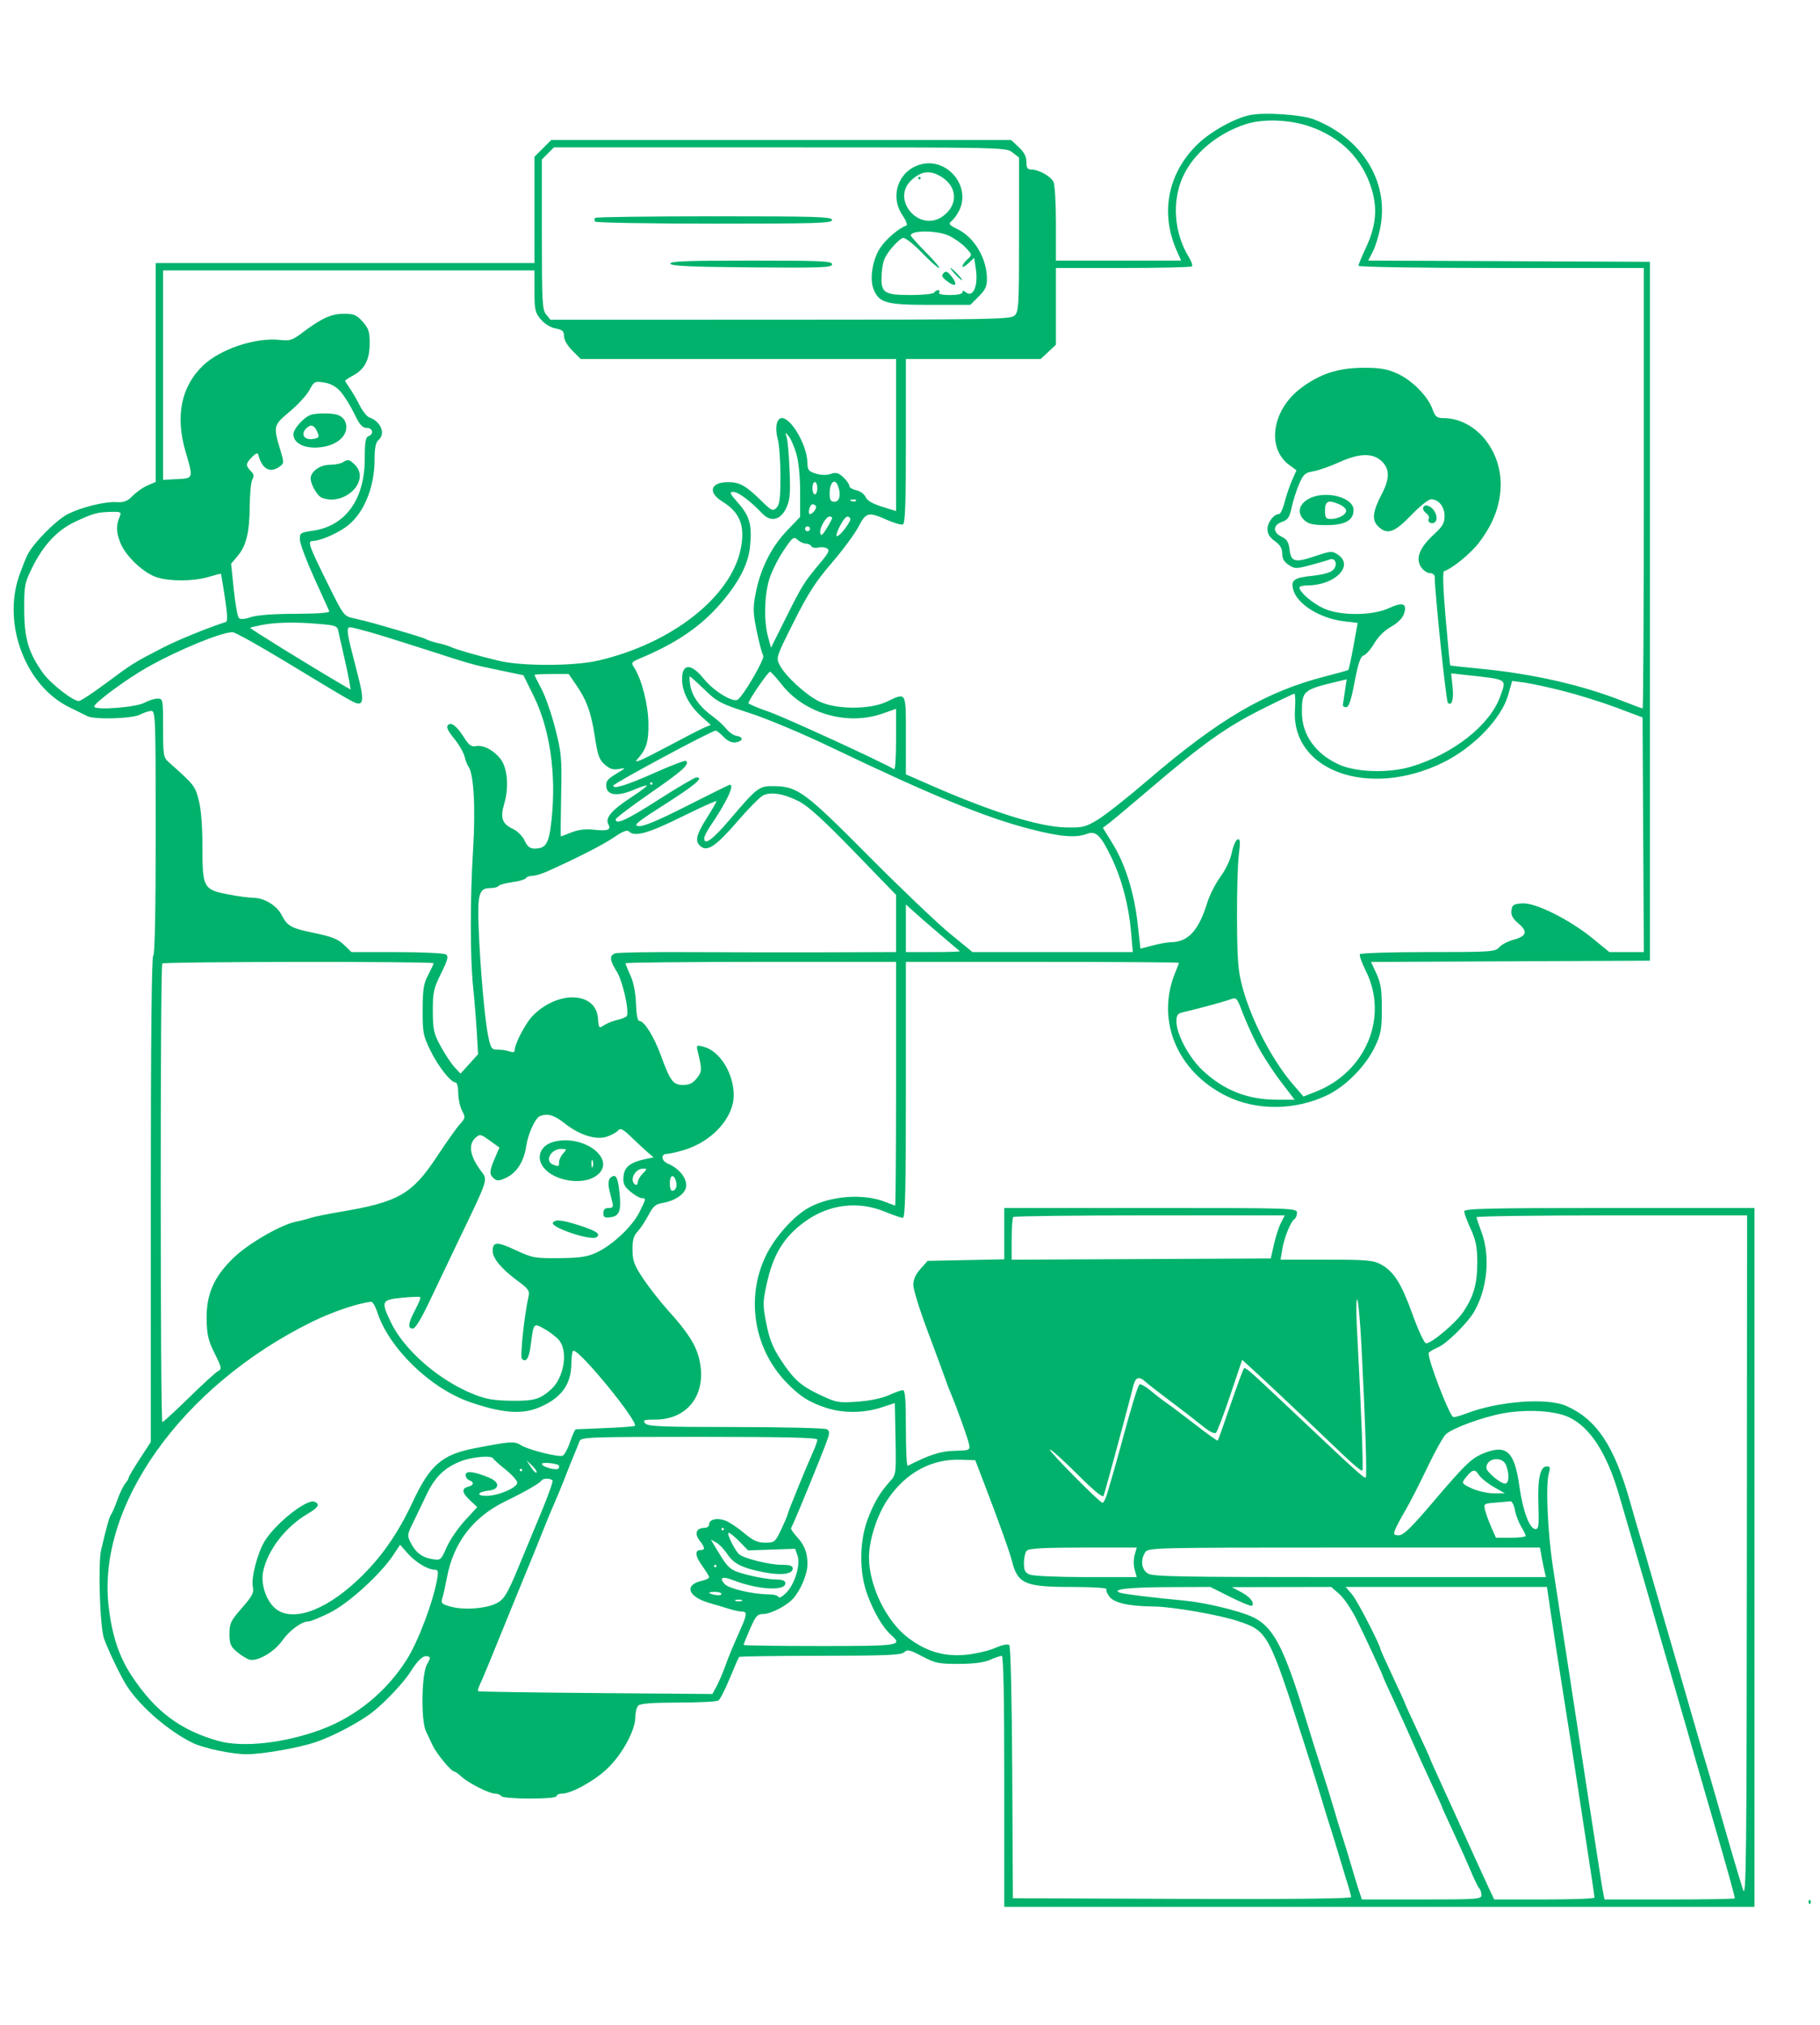<svg xmlns="http://www.w3.org/2000/svg" width="400" height="445" viewBox="0 0 400 445" fill="none"><path fill-rule="evenodd" clip-rule="evenodd" d="M274.676 25.293C271.152 26.042 265.837 29.048 262.975 31.911C256.642 38.245 255.002 46.83 258.572 54.961L259.582 57.259H245.827H232.072V49.113C232.072 44.56 231.827 40.508 231.516 39.927C230.857 38.694 228.256 37.253 226.694 37.253C225.815 37.253 225.585 36.906 225.585 35.577C225.585 34.4 225.086 33.435 223.906 32.333L222.227 30.764H171.686H121.145L119.307 32.603L117.469 34.441V46.121V57.8H75.844H34.219V81.855V105.909L32.462 106.652C31.495 107.061 30.022 108.084 29.188 108.926C27.971 110.156 27.256 110.433 25.561 110.333C23.073 110.186 18.072 111.403 15.028 112.896C12.37 114.2 7.072 119.582 5.924 122.146C5.457 123.186 4.693 125.133 4.226 126.471C0.501 137.139 5.586 150.621 15.116 155.341C16.852 156.201 18.694 157.113 19.21 157.369C20.818 158.164 29.064 157.92 30.779 157.025C31.63 156.581 32.752 156.216 33.273 156.214C34.161 156.211 34.219 157.843 34.219 182.945C34.219 200.184 34.027 209.797 33.678 210.012C33.324 210.231 33.138 228.682 33.138 263.604V316.862L30.705 320.589C29.367 322.639 28.272 324.493 28.272 324.708C28.272 324.924 27.941 325.484 27.536 325.954C27.13 326.424 26.359 328.024 25.821 329.511C25.283 330.998 24.654 332.468 24.424 332.777C24.029 333.306 23.576 334.91 22.234 340.529C21.508 343.568 21.959 357.55 22.864 360.062C23.872 362.859 26.721 368.748 27.966 370.606C31.046 375.202 36.994 380.325 42.31 382.959C44.69 384.138 51.053 385.477 54.22 385.466C57.687 385.453 65.395 384.115 69.198 382.866C73.068 381.595 79.083 378.423 82.006 376.11C84.682 373.993 88.77 369.645 90.158 367.439C91.813 364.81 92.965 363.732 93.901 363.933C94.673 364.099 94.667 364.278 93.836 365.739C92.647 367.832 92.486 377.99 93.605 380.389C94.008 381.254 94.685 382.691 95.111 383.583C95.969 385.384 99.178 389.26 99.811 389.26C100.033 389.26 100.752 389.763 101.409 390.378C102.939 391.81 107.526 394.127 108.832 394.127C109.384 394.127 109.987 394.37 110.171 394.668C110.361 394.975 113.06 395.208 116.419 395.208C120.002 395.208 122.334 394.995 122.334 394.668C122.334 394.37 122.836 394.127 123.45 394.127C125.556 394.127 130.541 391.392 133.451 388.639C136.738 385.529 139.633 380.217 139.633 377.295C139.633 376.263 139.925 375.126 140.281 374.769C140.728 374.323 143.469 374.118 149.066 374.112C153.54 374.107 157.508 373.91 157.881 373.672C158.255 373.435 159.38 371.239 160.381 368.792C161.382 366.344 162.313 364.231 162.449 364.095C162.585 363.959 170.633 363.84 180.334 363.831C194.822 363.817 198.108 363.677 198.738 363.047C199.4 362.385 199.939 362.509 202.679 363.953C205.555 365.468 206.313 365.625 210.719 365.614C213.999 365.606 216.24 365.315 217.595 364.724C218.7 364.241 219.855 363.847 220.162 363.847C220.539 363.847 220.72 372.828 220.72 391.423V419H303.159H385.598V342.218V265.436H353.704C326.956 265.436 321.809 265.557 321.809 266.182C321.809 266.592 322.45 268.327 323.233 270.037C324.363 272.507 324.66 273.994 324.677 277.267C324.7 281.965 323.958 284.668 321.686 288.146C320.095 290.581 314.689 295.175 313.414 295.175C313.041 295.175 311.711 292.33 310.446 288.822C307.957 281.922 306.316 279.345 303.425 277.794C301.795 276.92 300.261 276.791 291.496 276.791H281.437L281.822 274.493C282.257 271.893 283.678 268.383 284.501 267.874C284.803 267.688 285.05 267.063 285.05 266.486C285.05 265.458 284.363 265.436 252.885 265.436H220.72V271.076V276.715L212.296 276.888L203.871 277.061L202.295 278.827C201.239 280.01 200.72 281.171 200.722 282.342C200.724 283.304 202.095 287.741 203.769 292.202C205.443 296.662 207.151 301.286 207.565 302.475C207.978 303.665 208.527 305.125 208.784 305.72C210.056 308.66 212.758 316.152 212.976 317.345C213.219 318.664 213.141 318.699 209.783 318.791C206.686 318.875 204.281 319.648 199.502 322.094C199.279 322.208 199.097 318.51 199.097 313.875C199.097 307.489 198.933 305.452 198.421 305.461C198.05 305.467 196.651 305.97 195.313 306.578C193.832 307.25 191.158 307.804 188.475 307.994C184.324 308.287 183.855 308.206 180.366 306.575C175.978 304.523 174.417 303.126 171.485 298.625C169.836 296.094 169.079 294.175 168.43 290.876C167.632 286.826 167.635 286.17 168.468 282.29C169.877 275.732 172.206 271.881 176.804 268.505C182.096 264.619 188.54 263.801 194.502 266.257C196.286 266.993 198.05 267.595 198.421 267.596C198.953 267.598 199.097 261.616 199.097 239.481V211.364H229.099C245.601 211.364 259.102 211.456 259.102 211.569C259.102 211.681 258.758 212.595 258.338 213.6C253.959 224.085 258.648 235.46 269.569 240.845C276.212 244.12 284.83 244.014 291.855 240.572C295.92 238.58 300.262 234.113 302.242 229.885C303.505 227.191 303.7 226.087 303.699 221.638C303.699 217.495 303.47 216.005 302.515 213.937L301.332 211.373L331.978 211.233L362.623 211.094V134.312V57.53L331.666 57.39L300.709 57.251L301.769 55.172C302.353 54.029 303.105 51.511 303.441 49.577C305.156 39.728 299.302 30.38 288.834 26.252C286.112 25.179 277.846 24.619 274.676 25.293ZM287.681 27.73C294.757 30.125 299.576 35.021 301.554 41.826C302.765 45.991 302.36 49.809 300.222 54.379C299.31 56.327 298.564 58.138 298.564 58.401C298.564 58.675 312.019 58.882 329.918 58.882H361.272V107.276C361.272 133.893 361.157 155.67 361.016 155.67C360.875 155.67 358.99 154.972 356.826 154.118C347.757 150.539 337.133 148.107 325.593 146.967C321.877 146.6 318.788 146.271 318.729 146.236C318.669 146.201 318.221 141.564 317.733 135.933C317.155 129.264 317.034 125.63 317.386 125.513C319.239 124.895 323.287 121.575 325.076 119.204C328.031 115.289 329.5 111.652 329.782 107.555C330.357 99.22 324.424 91.865 317.125 91.865C315.791 91.865 315.426 91.552 314.826 89.891C313.79 87.027 310.319 83.528 307.066 82.069C304.809 81.057 303.317 80.805 299.645 80.814C294.105 80.827 290.075 82.147 285.864 85.326C279.574 90.077 278.31 98.439 283.321 102.146L284.936 103.34L283.95 105.578C283.408 106.809 282.675 108.972 282.321 110.385C281.967 111.798 281.422 112.953 281.109 112.953C279.974 112.953 278.563 114.778 278.563 116.245C278.563 117.296 279.049 118.092 280.184 118.901C281.35 119.731 281.806 120.499 281.806 121.629C281.806 122.731 282.232 123.481 283.227 124.133C284.554 125.003 284.864 125.007 287.957 124.188C289.777 123.707 291.69 123.146 292.208 122.944C293.53 122.425 294.095 124.144 292.972 125.268C292.446 125.793 290.673 126.29 288.53 126.512C284.417 126.938 283.687 127.44 284.201 129.488C285.013 132.725 290.064 135.894 295.413 136.523L298.394 136.874L297.467 141.967C296.958 144.768 296.449 147.13 296.337 147.217C296.224 147.304 293.942 147.938 291.266 148.626C278.132 152.005 267.906 157.996 252.089 171.579C247.786 175.274 242.927 179.107 241.291 180.096C238.566 181.744 237.975 181.888 234.248 181.812C228.421 181.693 218.197 178.504 204.638 172.576L199.097 170.154V161.56C199.097 151.845 199.252 152.117 194.901 154.183C191.135 155.972 183.678 155.93 179.993 154.101C177.022 152.626 172.608 148.552 171.355 146.128C170.526 144.524 170.572 144.384 174.458 136.648C177.611 130.372 179.282 127.776 182.783 123.714C185.193 120.918 187.833 117.353 188.65 115.792C190.355 112.534 190.823 112.416 194.892 114.215C196.462 114.909 198.05 115.376 198.421 115.252C198.944 115.077 199.097 110.932 199.097 96.957V78.888H213.906H228.714L230.393 77.32L232.072 75.751V67.316V58.882H246.848C254.975 58.882 261.783 58.723 261.978 58.529C262.172 58.334 261.849 57.395 261.26 56.441C258.048 51.244 257.526 44.291 259.943 38.905C262.273 33.71 267.655 29.224 273.939 27.238C277.641 26.068 283.377 26.273 287.681 27.73ZM222.539 33.507L223.964 34.628V51.538C223.964 67.265 223.894 68.51 222.97 69.347C222.058 70.172 217.808 70.247 171.48 70.254L120.983 70.261L120.036 69.108C119.181 68.065 119.09 66.371 119.09 51.498V35.041L120.418 33.714L121.744 32.386H171.43C220.876 32.386 221.122 32.392 222.539 33.507ZM202.147 36.181C197.399 37.621 195.518 43.125 198.348 47.296C199.155 48.485 199.514 49.46 199.184 49.57C197.628 50.089 194.925 52.364 193.566 54.297C191.779 56.84 191.044 61.273 192.019 63.627C193.236 66.567 194.815 66.992 204.505 66.992H213.26L215.098 65.154C216.567 63.685 216.931 62.898 216.912 61.234C216.861 56.744 214.165 52.193 210.473 50.366C208.558 49.418 208.391 49.195 209.132 48.579C209.598 48.192 210.329 47.201 210.755 46.376C213.575 40.922 208.058 34.388 202.147 36.181ZM206.943 38.88C210.477 41.064 210.59 45.115 207.186 47.541C202.031 51.212 195.676 43.795 200.341 39.553C202.573 37.523 204.441 37.333 206.943 38.88ZM201.8 39.145C201.8 39.294 201.921 39.416 202.07 39.416C202.219 39.416 202.34 39.294 202.34 39.145C202.34 38.997 202.219 38.875 202.07 38.875C201.921 38.875 201.8 38.997 201.8 39.145ZM130.818 47.872C130.628 48.062 130.602 48.427 130.76 48.683C130.918 48.939 142.709 49.149 156.963 49.149C179.64 49.149 182.879 49.047 182.879 48.337C182.879 47.628 179.646 47.526 157.022 47.526C142.799 47.526 131.008 47.682 130.818 47.872ZM208.557 51.796C209.746 52.346 211.394 53.516 212.217 54.394C213.714 55.989 213.714 55.991 212.623 56.979C212.022 57.523 211.53 58.216 211.53 58.519C211.53 58.822 212.109 58.527 212.816 57.862L214.101 56.654L214.472 59.127C215.033 62.87 213.848 65.539 212.224 64.191C211.729 63.781 211.53 63.79 211.53 64.223C211.53 64.591 210.457 64.829 208.795 64.829C207.11 64.829 206.189 64.622 206.395 64.289C206.579 63.991 206.486 63.748 206.188 63.748C205.891 63.748 205.497 63.991 205.314 64.289C205.13 64.586 202.822 64.829 200.185 64.829C194.118 64.829 193.479 64.343 193.795 59.969C193.973 57.517 194.366 56.488 195.814 54.685C196.804 53.453 197.997 52.372 198.466 52.282C198.942 52.19 200.758 53.607 202.586 55.498C204.383 57.357 206.09 58.879 206.379 58.88C206.668 58.88 205.391 57.354 203.541 55.487C201.692 53.621 200.178 51.935 200.178 51.742C200.178 50.548 205.942 50.585 208.557 51.796ZM147.336 57.935C147.508 58.454 151.676 58.644 165.22 58.754C180.691 58.879 182.879 58.795 182.879 58.078C182.879 57.364 180.603 57.259 164.995 57.259C150.928 57.259 147.159 57.404 147.336 57.935ZM209.909 60.233C210.607 60.977 211.3 61.585 211.449 61.585C211.597 61.585 211.148 60.977 210.449 60.233C209.751 59.49 209.058 58.882 208.909 58.882C208.76 58.882 209.21 59.49 209.909 60.233ZM117.469 63.977C117.469 68.075 117.608 68.697 118.853 70.177C119.684 71.165 120.98 71.962 122.096 72.171C123.624 72.457 123.956 72.76 123.956 73.865C123.956 74.675 124.688 75.944 125.794 77.05L127.632 78.888H162.283H196.935V95.592V112.296L193.851 111.341C191.772 110.698 190.596 110.002 190.24 109.204C189.946 108.545 189.036 107.886 188.188 107.716C187.349 107.548 186.663 107.119 186.663 106.762C186.663 106.405 186.073 105.557 185.35 104.879C184.278 103.871 183.768 103.735 182.564 104.137C181.633 104.447 180.422 104.42 179.281 104.062C177.692 103.565 177.47 103.267 177.443 101.601C177.384 97.888 173.928 91.865 171.856 91.865C170.677 91.865 170.249 94.043 170.941 96.534C171.26 97.683 171.522 101.344 171.524 104.669C171.527 109.514 171.354 110.886 170.655 111.586C169.851 112.389 169.575 112.256 167.188 109.912C163.962 106.743 162.585 105.967 160.143 105.943C156.166 105.904 155.446 108.162 158.777 110.221C162.646 112.613 163.797 115.548 162.816 120.523C160.727 131.119 147.651 141.406 131.524 145.14C126.107 146.394 114.778 146.419 109.603 145.188C105.086 144.114 100.209 142.709 99.071 142.154C98.615 141.931 97.407 141.565 96.386 141.341C95.365 141.117 94.157 140.734 93.701 140.489C92.962 140.094 90.582 139.366 82.331 137.012C80.993 136.63 78.925 136.11 77.736 135.856C75.613 135.402 75.512 135.27 72.217 128.634C67.851 119.842 67.516 118.908 68.709 118.877C70.305 118.836 73.66 117.441 75.906 115.884C79.795 113.189 82.315 107.341 82.325 100.988C82.329 98.469 82.571 97.205 83.142 96.732C84.827 95.332 83.75 92.628 81.139 91.704C80.632 91.524 79.688 90.331 79.041 89.053C78.394 87.774 77.41 86.083 76.854 85.293C76.298 84.504 75.844 83.769 75.844 83.659C75.844 83.55 76.651 83.025 77.638 82.493C80.172 81.128 81.25 79.021 81.25 75.433C81.25 72.876 81.013 72.152 79.7 70.682C78.354 69.176 77.803 68.948 75.511 68.953C72.746 68.959 70.619 69.948 66.209 73.28C64.26 74.753 63.653 74.937 61.528 74.697C56.159 74.092 48.332 76.718 44.544 80.395C39.819 84.981 38.513 91.463 40.76 99.165C42.522 105.201 42.555 105.087 38.949 105.275L35.841 105.437V82.43V59.422H76.655H117.469V63.977ZM207.369 60.015C206.867 60.518 207.006 60.887 207.995 61.665C210.095 63.317 210.67 62.646 208.963 60.537C208.228 59.629 207.872 59.513 207.369 60.015ZM74.895 86.107C75.711 87.044 77.049 89.206 77.868 90.912C79.025 93.32 79.629 94.016 80.574 94.021C81.939 94.029 82.236 95.364 80.979 95.846C80.346 96.089 80.168 97.168 80.168 100.766C80.168 109.689 75.962 115.561 68.816 116.611C65.954 117.031 65.846 117.108 65.919 118.65C65.961 119.532 67.377 123.295 69.064 127.012C70.751 130.729 72.24 134.014 72.372 134.312C72.526 134.658 69.834 134.861 64.903 134.876C60.003 134.89 56.437 135.158 55.117 135.61C53.747 136.079 52.858 136.139 52.505 135.786C52.211 135.492 51.705 132.692 51.381 129.563L50.791 123.875L52.221 122.175C54.143 119.89 54.845 116.975 54.889 111.104C54.909 108.403 55.175 105.794 55.479 105.304C55.889 104.645 55.797 104.18 55.126 103.509C53.939 102.321 53.983 101.836 55.403 100.416C56.323 99.495 56.632 99.405 56.794 100.01C57.628 103.12 59.374 104.044 61.492 102.495C62.435 101.806 62.44 101.625 61.602 98.846C60.032 93.639 60.08 93.444 63.681 90.436C65.465 88.945 67.411 86.82 68.005 85.715C69.042 83.788 69.175 83.72 71.249 84.056C72.727 84.295 73.88 84.943 74.895 86.107ZM68.276 91.165C66.735 91.725 64.492 94.235 64.492 95.397C64.492 99.525 74.126 99.258 75.855 95.083C76.581 93.331 75.753 91.573 73.979 91.097C72.61 90.729 69.367 90.767 68.276 91.165ZM69.69 94.799C70.21 95.92 70.145 96.141 69.233 96.38C67.067 96.947 65.876 95.563 67.303 94.136C68.285 93.153 69.023 93.358 69.69 94.799ZM175.027 99.738C175.526 101.456 175.852 104.746 175.852 108.075V113.574L172.902 116.668C169.48 120.256 167.079 125.088 166.068 130.421C165.456 133.651 165.489 134.672 166.342 138.802C166.876 141.388 167.509 143.747 167.749 144.045C168.211 144.616 163.423 152.874 162.133 153.733C161.082 154.433 156.839 151.839 154.719 149.2C151.895 145.685 149.904 145.71 149.904 149.261C149.904 152.002 151.443 154.981 154.098 157.38L156.208 159.287L154.813 159.869C154.045 160.189 150.133 162.204 146.12 164.346C141.097 167.027 139.18 167.841 139.971 166.957C142.086 164.593 142.562 163.087 142.512 158.914C142.463 154.857 141.013 149.192 139.39 146.715C138.653 145.59 138.726 145.486 140.881 144.581C148.669 141.311 154.048 137.628 158.401 132.583C162.397 127.953 164.434 124.014 164.839 120.135C165.329 115.448 164.789 113.435 162.278 110.582C160.376 108.42 160.231 108.087 161.191 108.087C162.246 108.087 164.974 110.131 167.56 112.858C169.398 114.796 171.544 114.3 172.787 111.651C173.617 109.882 173.74 108.564 173.542 103.541C173.413 100.242 173.132 96.935 172.917 96.191C172.546 94.901 172.567 94.887 173.365 95.87C173.826 96.437 174.573 98.178 175.027 99.738ZM303.621 101.302C305.449 102.997 305.476 105.132 303.713 108.504C301.696 112.362 301.464 114.232 302.833 115.601C304.833 117.601 306.416 117.086 310.128 113.224C311.986 111.291 313.956 109.709 314.507 109.709C316.171 109.709 317.485 111.334 317.485 113.394C317.485 114.946 317.048 115.689 315.069 117.507C311.998 120.327 311.071 122.703 312.305 124.588C312.789 125.327 313.666 125.931 314.254 125.931C314.841 125.931 315.322 126.292 315.322 126.733C315.322 130.094 317.813 154.016 318.203 154.406C319.062 155.265 319.536 153.726 319.254 150.994L318.94 147.955L322.132 148.31C331.602 149.363 331.128 149.064 329.692 153.088C327.469 159.32 319.379 165.691 310.187 168.449C305.232 169.936 298.065 169.724 294.24 167.978C289.101 165.631 286.131 161.439 286.131 156.534C286.131 151.757 286.366 151.558 294.159 149.702L295.971 149.271L295.596 151.794C295.391 153.183 295.183 154.562 295.136 154.859C295.089 155.156 295.412 155.4 295.855 155.4C296.446 155.4 296.939 153.931 297.714 149.861C298.513 145.667 298.998 144.25 299.711 144.024C300.229 143.859 301.277 142.659 302.04 141.358C302.893 139.902 304.307 138.504 305.714 137.729C307.091 136.969 308.209 135.875 308.523 134.981C309.357 132.611 308.375 132.199 305.283 133.619C301.551 135.332 294.542 135.354 290.865 133.663C288.425 132.54 285.59 130.087 285.59 129.096C285.59 128.842 286.381 128.633 287.347 128.631C293.44 128.621 297.702 124.272 293.999 121.845C292.769 121.039 292.434 121.061 289.197 122.155C284.605 123.706 283.769 123.509 283.428 120.793C283.217 119.114 282.831 118.484 281.671 117.93C279.698 116.988 279.738 115.378 281.751 114.676C283.055 114.221 283.413 113.687 283.883 111.495C284.193 110.046 284.924 107.748 285.507 106.389C286.442 104.208 286.812 103.874 288.646 103.561C289.79 103.366 292.307 102.486 294.24 101.606C298.7 99.576 301.655 99.48 303.621 101.302ZM75.303 101.598C74.857 101.887 73.58 102.126 72.465 102.131C70.321 102.14 68.276 103.609 68.276 105.14C68.276 106.441 69.761 109 70.733 109.373C75.776 111.309 81.491 105.625 78.006 102.139C76.788 100.921 76.455 100.854 75.303 101.598ZM179.636 107.276C179.636 108.019 179.393 108.628 179.095 108.628C178.798 108.628 178.555 108.019 178.555 107.276C178.555 106.532 178.798 105.924 179.095 105.924C179.393 105.924 179.636 106.532 179.636 107.276ZM184.173 106.779C184.884 108.633 184.534 110.25 183.42 110.25C182.555 110.25 182.339 109.889 182.339 108.448C182.339 105.98 183.471 104.95 184.173 106.779ZM287.753 109.544C285.421 110.747 284.977 112.772 286.703 114.333C287.615 115.16 288.658 115.387 291.537 115.387C295.625 115.387 297.483 114.351 297.483 112.071C297.483 109.272 291.362 107.682 287.753 109.544ZM188.139 110.036C187.959 110.215 187.493 110.235 187.103 110.078C186.672 109.906 186.8 109.778 187.429 109.752C187.999 109.729 188.318 109.856 188.139 110.036ZM294.484 110.878C295.242 111.223 295.861 111.822 295.861 112.21C295.861 113.107 294.148 114.035 292.491 114.035C291.39 114.035 291.212 113.772 291.212 112.142C291.212 110.048 291.998 109.744 294.484 110.878ZM179.271 111.146C179.664 111.54 178.669 112.953 177.998 112.953C177.765 112.953 177.702 112.467 177.857 111.872C178.147 110.766 178.638 110.514 179.271 111.146ZM312.84 111.412C312.628 111.755 312.881 112.348 313.402 112.729C313.923 113.11 314.2 113.665 314.016 113.961C313.546 114.723 314.761 115.353 315.423 114.691C316.167 113.947 315.477 111.993 314.237 111.329C313.531 110.951 313.109 110.976 312.84 111.412ZM26.369 113.359C25.49 115.45 25.499 116.787 26.406 119.164C27.564 122.196 31.607 126.004 34.632 126.91C37.555 127.786 42.688 127.718 45.865 126.762C47.311 126.326 48.526 126.022 48.566 126.086C48.606 126.149 48.996 128.513 49.431 131.338C49.971 134.842 50.042 136.534 49.654 136.661C45.235 138.105 39.023 140.651 35.57 142.432C29.411 145.611 29.129 145.787 23.283 150.128C20.38 152.284 17.702 154.048 17.331 154.048C16.027 154.048 11.128 150.223 9.463 147.904C6.28 143.471 5.348 140.347 5.322 134.028C5.3 128.684 5.405 128.123 7.047 124.786C9.526 119.751 12.603 116.466 16.577 114.617C20.529 112.777 21.332 112.558 24.411 112.475C26.457 112.421 26.714 112.537 26.369 113.359ZM182.879 113.836C182.879 114.024 182.336 115.058 181.671 116.134C180.731 117.654 180.42 117.873 180.274 117.117C180.066 116.038 181.525 113.494 182.351 113.494C182.641 113.494 182.879 113.648 182.879 113.836ZM186.866 113.925C187.184 114.44 184.636 117.82 183.93 117.82C183.659 117.82 183.944 116.847 184.564 115.657C185.663 113.548 186.325 113.05 186.866 113.925ZM178.014 116.198C178.014 116.495 177.771 116.738 177.474 116.738C177.176 116.738 176.933 116.495 176.933 116.198C176.933 115.9 177.176 115.657 177.474 115.657C177.771 115.657 178.014 115.9 178.014 116.198ZM177.079 119.442C177.558 119.442 178.113 119.705 178.311 120.027C178.51 120.348 179.195 120.48 179.834 120.32C180.473 120.159 181.343 120.242 181.767 120.504C182.386 120.887 182.118 121.481 180.411 123.516C176.742 127.891 176.33 128.544 172.85 135.513L169.451 142.318L168.799 139.937C167.878 136.578 167.972 131.057 169.011 127.487C169.497 125.814 170.899 122.944 172.126 121.106C174.182 118.025 174.427 117.831 175.281 118.604C175.791 119.065 176.599 119.442 177.079 119.442ZM70.036 137.091C73.892 137.417 74.137 137.515 74.405 138.848C74.561 139.624 75.085 141.963 75.57 144.045C76.055 146.126 76.589 148.663 76.758 149.682L77.066 151.534L74.968 150.308C68.27 146.395 54.848 138.099 54.988 137.96C55.078 137.87 56.219 137.586 57.525 137.33C60.551 136.735 64.858 136.653 70.036 137.091ZM81.121 138.856C83.124 139.423 88.291 141.026 92.602 142.418C103.954 146.084 103.734 146.021 109.63 147.247L115.036 148.37L117.269 152.894C120.846 160.14 122.283 169.936 121.236 179.946C120.666 185.4 120.058 186.452 117.469 186.462C116.471 186.466 115.905 186.011 115.306 184.722C114.858 183.756 113.725 182.614 112.771 182.165C110.331 181.018 109.892 179.727 110.843 176.502C111.893 172.942 111.522 168.693 109.991 166.747C108.478 164.823 106.198 163.639 104.595 163.946C103.614 164.133 103.071 163.758 102.099 162.218C100.407 159.536 99.205 158.582 98.457 159.33C98.035 159.752 98.41 160.576 99.787 162.257C100.842 163.544 101.879 165.326 102.093 166.217C102.306 167.107 102.688 168.101 102.941 168.424C104.109 169.92 104.547 177.495 103.985 186.488C103.299 197.469 103.304 210.375 103.995 217.042C104.273 219.718 104.629 224.098 104.788 226.775L105.075 231.641L103.145 233.779L101.216 235.918L99.897 234.495C99.172 233.712 97.806 231.655 96.862 229.923C95.323 227.098 95.145 226.301 95.129 222.178C95.113 218.03 95.289 217.223 96.935 213.894C98.457 210.814 98.629 210.124 97.977 209.712C97.548 209.44 92.708 209.214 87.222 209.209L77.247 209.201L75.599 207.611C74.287 206.345 72.942 205.812 69.001 204.995C63.904 203.94 63.153 203.515 61.823 200.937C60.805 198.964 58.067 197.31 55.778 197.285C54.773 197.275 52.261 196.939 50.197 196.54C44.707 195.478 44.49 195.083 44.49 186.187C44.49 181.568 44.201 177.846 43.686 175.838C42.879 172.692 42.696 172.461 37.057 167.451C35.924 166.446 35.841 165.929 35.841 159.939C35.841 153.628 35.818 153.507 34.624 153.511C33.956 153.513 32.678 153.913 31.786 154.4C29.88 155.441 20.704 156.14 20.704 155.244C20.704 154.457 27.806 149.216 32.35 146.648C39.073 142.849 48.598 138.922 51.111 138.912C51.632 138.909 56.74 141.742 62.464 145.207C77.66 154.405 77.981 154.589 78.841 154.589C79.835 154.589 79.841 153.068 78.864 149.217C78.443 147.562 77.713 144.69 77.242 142.836C76.244 138.911 76.176 137.826 76.932 137.826C77.233 137.826 79.118 138.29 81.121 138.856ZM171.797 150.4C176.815 156.807 186.222 159.518 193.975 156.793L196.935 155.752V162.502C196.935 166.215 196.752 169.15 196.529 169.024C192.831 166.949 172.263 157.523 168.959 156.389C166.507 155.547 164.5 154.694 164.499 154.492C164.499 153.858 168.839 147.557 169.247 147.599C169.46 147.622 170.608 148.882 171.797 150.4ZM126.574 150.411C128.96 153.879 129.917 156.517 130.735 161.888C131.363 166.011 131.701 166.948 132.94 168.021C134.06 168.991 134.795 169.212 136.072 168.965C137.638 168.663 137.598 168.728 135.412 170.046C133.48 171.21 133.112 171.694 133.249 172.887C133.471 174.803 135.787 175.047 139.333 173.527C140.771 172.91 142.043 172.499 142.158 172.615C142.273 172.731 140.77 173.867 138.816 175.14C134.454 177.982 132.958 179.723 133.694 181.098C134.379 182.379 133.604 182.656 130.339 182.299C128.674 182.117 127.047 182.325 125.599 182.905C124.385 183.39 123.337 183.787 123.269 183.788C123.201 183.788 123.227 179.76 123.327 174.835C123.496 166.534 123.402 165.461 122.038 160.1C121.23 156.92 119.871 153.007 119.018 151.403C118.166 149.8 117.469 148.401 117.469 148.294C117.469 148.188 119.16 148.1 121.227 148.1H124.985L126.574 150.411ZM154.852 151.549C157.635 154.245 158.353 154.618 164.701 156.666C168.567 157.914 176.43 161.215 182.755 164.246C204.776 174.8 216.53 179.621 226.519 182.197C232.998 183.868 236.438 184.156 238.87 183.232C240.843 182.481 241.907 183.504 244.276 188.43C246.555 193.172 248.075 198.939 248.585 204.786L248.97 209.201H231.352H213.734L208.713 205.086C205.951 202.823 197.898 195.138 190.817 188.008C176.867 173.96 175.303 172.809 170.085 172.74C166.813 172.696 166.441 172.979 160.346 180.138C156.611 184.523 154.769 185.86 154.769 184.183C154.769 183.806 155.367 182.617 156.099 181.541C159.661 176.297 161.497 172.432 160.426 172.432C160.267 172.432 156.025 174.518 151 177.068C144.678 180.276 141.407 181.649 140.379 181.529C139.094 181.378 139.866 180.734 146.115 176.746C152.851 172.448 154.798 170.787 153.057 170.826C152.661 170.836 148.931 173.026 144.768 175.693C137.772 180.176 135.308 181.31 135.308 180.047C135.308 179.774 138.739 177.173 142.932 174.267C150.095 169.303 151.574 167.974 150.797 167.197C150.619 167.02 147.644 168.137 144.184 169.679C137.779 172.534 134.756 173.484 134.782 172.635C134.797 172.157 156.441 160.528 157.285 160.546C157.537 160.551 158.327 161.172 159.042 161.926C159.874 162.803 160.804 163.237 161.627 163.133C163.287 162.922 163.506 161.939 161.943 161.717C161.279 161.623 160.257 160.936 159.671 160.19C159.084 159.444 157.652 158.144 156.488 157.3C153.782 155.34 152.082 152.943 151.692 150.539C151.523 149.495 151.489 148.641 151.617 148.641C151.746 148.641 153.201 149.949 154.852 151.549ZM343.602 151.842C346.928 152.685 352.204 154.336 355.326 155.511L361.002 157.648L361.142 183.425L361.282 209.201H357.494H353.705L350.055 206.218C344.936 202.034 337.406 198.286 334.542 198.496C332.631 198.637 332.33 198.838 332.186 200.072C332.066 201.112 332.473 201.866 333.727 202.921C335.844 204.703 335.531 205.714 332.619 206.498C331.398 206.827 329.993 207.57 329.498 208.149C328.646 209.144 327.793 209.201 313.883 209.201C305.79 209.201 299.037 209.414 298.876 209.675C298.715 209.935 299.309 211.6 300.195 213.374C305.239 223.471 300.198 235.571 289.142 239.902L286.478 240.946L284.322 238.456C279.646 233.059 275.046 224.259 273.068 216.925C272.111 213.38 271.922 211.052 271.869 202.172C271.834 196.373 272.01 189.958 272.261 187.916C272.629 184.913 272.578 184.251 271.993 184.446C271.596 184.578 271.026 185.883 270.727 187.346C270.41 188.9 269.371 191.107 268.229 192.655C267.155 194.113 265.855 196.667 265.341 198.333C263.426 204.53 261.094 207.038 257.247 207.038C256.613 207.038 254.868 207.356 253.371 207.745L250.648 208.451L250.039 202.999C249.274 196.159 247.327 189.921 244.543 185.398L242.387 181.895L243.816 180.814C244.602 180.219 248.667 176.813 252.849 173.246C264.358 163.428 269.509 159.757 277.157 155.922C280.993 153.999 284.288 152.426 284.48 152.426C284.673 152.426 284.73 154.008 284.607 155.942C283.748 169.431 300.936 175.542 317.204 167.53C323.831 164.267 329.947 157.936 331.433 152.799L332.351 149.628L334.953 149.969C336.383 150.156 340.275 150.999 343.602 151.842ZM143.417 172.162C143.417 172.311 143.295 172.432 143.146 172.432C142.998 172.432 142.876 172.311 142.876 172.162C142.876 172.013 142.998 171.892 143.146 171.892C143.295 171.892 143.417 172.013 143.417 172.162ZM175.672 176.126C177.655 177.151 181.144 180.334 187.7 187.102L196.935 196.635V202.918V209.201L181.933 209.253C173.683 209.281 159.999 209.262 151.525 209.212C143.052 209.162 135.693 209.287 135.173 209.489C133.886 209.991 133.984 211 135.562 213.502C136.85 215.543 138.358 222.26 137.749 223.246C137.589 223.505 136.673 223.89 135.715 224.1C134.757 224.311 133.436 224.835 132.781 225.264C131.624 226.022 131.585 225.98 131.422 223.76C130.983 217.801 122.401 217.576 116.916 223.379C115.506 224.871 113.144 229.379 113.144 230.578C113.144 231.241 112.859 231.344 111.928 231.019C111.258 230.786 110.084 230.61 109.318 230.63C108.055 230.662 107.865 230.383 107.29 227.639C106.539 224.06 105.53 212.566 105.189 203.706C104.912 196.49 105.311 195.143 107.725 195.143C108.589 195.143 109.426 194.931 109.586 194.673C109.746 194.415 111.088 194.043 112.569 193.846C114.05 193.65 115.408 193.253 115.586 192.964C115.765 192.675 116.407 192.439 117.014 192.439C117.62 192.439 119.005 192.043 120.09 191.559C126.605 188.653 132.622 185.585 134.96 183.976C136.814 182.701 137.822 182.301 138.208 182.687C139.476 183.956 142.415 183.144 149.839 179.475C154.038 177.4 157.472 175.853 157.472 176.037C157.472 176.221 156.499 177.912 155.31 179.795C152.973 183.497 152.676 184.886 153.991 185.977C155.471 187.206 157.39 185.908 162.017 180.545C164.455 177.721 167.018 175.126 167.714 174.779C169.447 173.915 172.34 174.404 175.672 176.126ZM206.395 205.145C208.773 207.172 210.821 208.914 210.945 209.016C211.069 209.118 208.453 209.201 205.134 209.201H199.097V203.963V198.725L200.583 200.093C201.401 200.845 204.016 203.119 206.395 205.145ZM95.305 211.656C95.305 211.817 94.765 212.972 94.105 214.225C93.101 216.128 92.902 217.387 92.888 221.908C92.873 226.905 93.003 227.582 94.592 230.83C96.323 234.366 99.079 237.859 100.14 237.859C100.454 237.859 100.712 238.894 100.714 240.157C100.716 241.421 101.087 243.165 101.539 244.033C102.315 245.519 102.289 245.69 101.087 247.007C100.386 247.775 98.15 250.924 96.12 254.004C90.587 262.397 87.634 264.111 75.033 266.238C72.06 266.741 69.019 267.359 68.276 267.612C67.532 267.865 66.084 268.239 65.057 268.443C61.8 269.091 54.753 273.138 51.488 276.236C47.063 280.435 45.321 284.336 45.413 289.845C45.471 293.3 45.759 294.533 47.171 297.381C48.746 300.556 48.795 300.82 47.891 301.308C47.358 301.596 44.476 304.227 41.486 307.155C38.496 310.083 35.886 312.478 35.688 312.478C35.22 312.478 35.2 212.185 35.668 211.718C36.089 211.295 95.305 211.234 95.305 211.656ZM196.935 238.13C196.935 252.851 196.843 264.895 196.73 264.895C196.618 264.895 195.706 264.562 194.703 264.154C189.917 262.208 182.635 262.716 177.814 265.331C174.46 267.152 170.289 271.815 168.29 275.98C163.938 285.05 165.632 296.045 172.519 303.431C175.549 306.681 177.857 308.178 181.725 309.4C185.407 310.562 189.889 310.515 193.691 309.273L196.664 308.301L196.815 316.158C196.96 323.768 196.924 324.057 195.685 325.41C193.444 327.857 192.085 330.151 190.708 333.811C188.834 338.79 188.818 345.603 190.668 350.519C192.118 354.374 194.047 357.645 195.783 359.199C198.476 361.609 198.002 361.684 180.176 361.684C170.959 361.684 163.418 361.578 163.418 361.449C163.418 361.32 164.058 359.738 164.841 357.935C166.064 355.112 166.461 354.655 167.687 354.655C169.405 354.655 172.937 352.837 174.347 351.227C176.014 349.326 177.449 345.876 177.462 343.74C177.477 341.187 176.819 339.49 175.092 337.626C174.332 336.805 173.778 335.982 173.86 335.796C173.943 335.611 174.288 334.851 174.628 334.107C175.574 332.035 180.442 320.107 181.543 317.163C182.377 314.934 182.408 314.476 181.754 314.062C181.333 313.795 172.321 313.573 161.727 313.568C145.274 313.561 142.37 313.441 141.795 312.749C141.211 312.045 141.499 311.938 143.967 311.938C151.223 311.938 155.409 306.298 153.718 298.803C153.002 295.633 151.188 292.753 147.006 288.146C145.251 286.213 142.739 283.022 141.424 281.055C139.373 277.989 139.028 277.077 139.009 274.657C138.993 272.53 139.262 271.543 140.102 270.648C140.716 269.995 141.792 268.374 142.495 267.045C143.558 265.034 144.096 264.577 145.71 264.315C148.112 263.924 150.253 262.565 150.704 261.145C151.285 259.312 149.505 256.832 146.795 255.698C145.32 255.081 145.18 253.54 146.598 253.54C147.159 253.54 148.923 253.134 150.517 252.638C156.613 250.742 161.256 245.555 161.256 240.64C161.256 235.799 158.158 230.871 154.556 229.979C153.048 229.606 153.005 229.65 153.372 231.157C154.32 235.052 154.305 235.453 153.15 236.921C152.29 238.015 151.509 238.4 150.147 238.4C147.932 238.4 147.32 237.591 145.245 231.911C143.723 227.746 141.597 224.343 140.514 224.34C140.13 224.339 139.856 222.93 139.776 220.542C139.695 218.126 139.253 215.878 138.56 214.355C137.961 213.04 137.47 211.829 137.47 211.664C137.47 211.499 150.85 211.364 167.202 211.364H196.935V238.13ZM276.204 229.433C277.274 231.539 279.587 235.149 281.341 237.454L284.531 241.644L280.601 241.638C274.197 241.629 269.027 239.593 264.352 235.241C261.349 232.446 258.562 227.27 258.562 224.487C258.561 223.021 258.801 222.687 260.048 222.41C262.792 221.803 269.089 220.092 270.454 219.584C271.738 219.106 271.865 219.242 273.03 222.342C273.704 224.135 275.133 227.326 276.204 229.433ZM124.015 246.776C127.317 249.403 130.956 250.567 133.371 249.77C134.388 249.434 135.502 248.821 135.845 248.408C136.359 247.788 136.881 248.054 138.814 249.922C140.105 251.169 141.72 252.667 142.405 253.251L143.65 254.314L142.047 254.643C138.574 255.355 137.21 256.397 137.037 258.474C136.901 260.1 137.155 260.663 138.564 261.849C139.495 262.632 140.602 263.273 141.026 263.273C142.041 263.273 142.017 263.412 140.473 266.458C138.896 269.572 134.533 273.644 131.059 275.246C129.033 276.18 127.458 276.412 122.875 276.453C117.518 276.501 116.98 276.401 113.324 274.695C109.225 272.783 108.279 272.819 108.279 274.889C108.279 276.504 110.259 278.872 113.757 281.44C116.111 283.169 116.439 283.633 116.167 284.848C115.225 289.041 114.26 298.13 114.709 298.579C115.618 299.489 116.281 298.464 116.646 295.58C117.281 290.578 117.224 290.643 119.738 292.054C120.941 292.73 122.382 293.863 122.94 294.573C124.878 297.033 123.93 302.732 121.165 305.246C118.704 307.484 117.374 307.868 112.333 307.793C108.464 307.736 106.758 307.435 104 306.32C96.355 303.231 88.757 296.585 85.85 290.444C83.708 285.916 83.847 285.617 88.309 285.169C90.408 284.958 92.234 284.894 92.367 285.027C92.5 285.16 91.999 286.416 91.254 287.817C89.696 290.749 89.546 291.931 90.736 291.931C91.272 291.931 92.607 289.742 94.447 285.848C96.028 282.503 98.902 276.48 100.834 272.465C107.432 258.757 107.246 259.338 105.689 257.263C103.299 254.077 102.862 251.504 104.464 250.053C105.474 249.139 105.6 249.161 107.639 250.627L109.761 252.154L108.75 254.514C107.52 257.382 107.493 258.071 108.575 258.969C109.263 259.539 109.745 259.504 111.282 258.772C113.573 257.679 115.159 255.186 115.632 251.936C116.034 249.178 117.628 245.671 118.67 245.251C120.318 244.589 121.794 245.01 124.015 246.776ZM121.898 250.838C118.794 251.559 117.657 254.296 119.508 256.591C121.895 259.551 128.044 260.5 131.035 258.37C135.724 255.03 128.718 249.255 121.898 250.838ZM123.769 253.448C123.277 253.992 122.875 254.843 122.875 255.34C122.875 256.346 122.788 256.384 121.567 255.916C119.629 255.172 121.018 252.459 123.337 252.459C124.588 252.459 124.613 252.515 123.769 253.448ZM130.26 256.379C130.11 256.751 129.988 256.447 129.988 255.703C129.988 254.96 130.11 254.656 130.26 255.027C130.41 255.399 130.41 256.007 130.26 256.379ZM141.254 257.866C140.66 258.461 140.173 259.327 140.173 259.79C140.173 260.254 139.93 260.483 139.633 260.299C138.226 259.429 139.527 256.784 141.363 256.784C142.264 256.784 142.256 256.865 141.254 257.866ZM133.878 259.227C133.705 259.678 133.713 260.651 133.895 261.39C134.078 262.128 134.377 263.341 134.56 264.084C134.837 265.205 134.698 265.436 133.749 265.436C132.953 265.436 132.605 265.776 132.605 266.553C132.605 267.445 132.895 267.636 134.037 267.499C136.149 267.247 136.587 266.109 136.149 262.015C135.869 259.399 135.547 258.407 134.978 258.407C134.546 258.407 134.051 258.776 133.878 259.227ZM148.551 259.483C148.919 260.644 148.529 261.651 147.71 261.651C147.43 261.651 147.201 260.921 147.201 260.029C147.201 258.193 148.034 257.856 148.551 259.483ZM281.538 268.675C281.079 269.565 280.384 271.694 279.995 273.407L279.288 276.521L250.815 276.661L222.342 276.801V272.29C222.342 269.809 222.504 267.617 222.703 267.419C222.9 267.22 236.408 267.058 252.718 267.058H282.374L281.538 268.675ZM383.923 342.353C383.875 409.365 383.782 417.381 383.075 415.215C382.255 412.701 379.693 403.98 377.278 395.479C376.518 392.802 375.523 389.396 375.069 387.909C374.614 386.422 373.615 383.015 372.848 380.339C372.08 377.662 370.622 372.613 369.606 369.119C368.59 365.625 366.928 359.906 365.912 356.412C364.896 352.918 363.443 347.868 362.682 345.192C361.922 342.515 360.928 339.109 360.473 337.622C360.018 336.135 359.047 332.791 358.315 330.19C354.811 317.741 350.938 311.891 344.244 308.931C340.016 307.063 329.267 307.881 322.204 310.61C321.083 311.043 319.841 311.397 319.443 311.397C318.646 311.397 313.529 298.054 314.021 297.258C314.182 296.996 315.091 296.457 316.039 296.061C317.893 295.286 322.422 290.844 323.918 288.334C326.9 283.328 327.597 275.988 325.594 270.714C324.999 269.149 324.513 267.687 324.513 267.464C324.512 267.24 337.892 267.058 354.244 267.058H383.976L383.923 342.353ZM121.526 268.675C120.905 269.682 129.784 272.666 131.057 271.879C132.165 271.194 131.135 270.479 127.254 269.239C123.432 268.017 122.019 267.878 121.526 268.675ZM299.21 295.563C300.054 311.776 300.471 324.47 300.165 324.658C299.792 324.888 298.413 323.635 282.333 308.45C274.459 301.013 273.723 300.377 273.385 300.714C273.205 300.895 271.873 304.498 270.426 308.722C268.978 312.946 267.721 316.474 267.633 316.562C267.544 316.651 265.284 315.028 262.611 312.956C259.937 310.884 257.142 308.782 256.399 308.285C255.655 307.787 254.089 306.579 252.917 305.598C251.745 304.619 250.619 304.002 250.415 304.228C250.019 304.665 248.551 309.463 246.65 316.534C246.01 318.913 245.13 322.076 244.694 323.563C244.258 325.05 243.631 327.186 243.301 328.309C242.971 329.432 242.508 330.284 242.271 330.202C241.391 329.895 230.434 318.804 230.724 318.513C230.891 318.347 233.563 320.739 236.663 323.829C240.446 327.6 242.384 329.191 242.557 328.668C243.07 327.124 248.426 307.289 248.937 305.044C249.503 302.551 250.21 302.222 251.837 303.692C252.414 304.213 254.831 306.093 257.21 307.87C259.588 309.647 262.704 312.054 264.133 313.219C265.822 314.594 266.917 315.151 267.26 314.808C267.55 314.518 268.961 310.796 270.396 306.538L273.005 298.794L276.73 302.218C278.778 304.102 283.028 308.093 286.173 311.088C289.318 314.083 293.522 318.087 295.516 319.985C297.51 321.883 299.269 323.309 299.425 323.153C299.679 322.899 299.164 309.441 298.219 291.661C298.029 288.092 298.061 285.347 298.291 285.56C298.52 285.773 298.934 290.274 299.21 295.563ZM82.899 288.281C85.447 296.18 94.47 304.982 103.143 308.032C109.964 310.43 114.487 310.844 118.134 309.404C123.259 307.381 125.577 304.303 125.577 299.523C125.577 298.024 125.788 296.798 126.046 296.798C127.596 296.798 140.373 312.459 139.52 313.313C139.39 313.442 136.504 313.657 133.107 313.79C129.709 313.923 126.766 314.048 126.567 314.067C126.368 314.086 125.795 315.335 125.294 316.843C124.794 318.351 124.053 319.712 123.649 319.867C122.669 320.243 115.983 318.54 114.42 317.516C113.089 316.644 112.11 316.714 104.261 318.243C97.117 319.635 94.481 321.925 90.708 330.018C87.384 337.146 83.608 342.496 78.553 347.241C71.058 354.275 63.683 356.632 60.169 353.118C58.342 351.291 57.323 347.939 57.821 345.4C58.742 340.71 62.733 335.5 67.584 332.657C70.01 331.235 70.431 330.493 69.1 329.982C67.414 329.335 60.81 334.525 58.249 338.51C56.647 341.004 55.139 346.738 55.571 348.701C55.847 349.959 55.461 350.702 53.168 353.322C50.707 356.136 50.436 356.7 50.436 359.017C50.436 361.209 50.675 361.789 52.055 362.95C52.946 363.7 54.169 364.47 54.773 364.662C56.46 365.197 60.237 363.047 61.996 360.549C63.616 358.249 66.288 356.282 67.798 356.279C68.278 356.278 70.407 355.408 72.529 354.346C76.649 352.285 83.646 345.915 86.455 341.669L87.936 339.43L89.594 341.323C91.294 343.267 94.044 344.922 95.573 344.922C96.272 344.922 96.368 345.305 96.08 346.949C95.198 351.984 91.916 360.689 89.403 364.658C84.928 371.725 78.29 377.162 70.657 380.013C62.606 383.02 53.32 384.054 47.976 382.541C39.613 380.173 34.1 376.038 28.983 368.297C26.202 364.09 24.709 359.673 23.908 353.284C21.114 330.998 39.881 304.584 68.546 290.459C72.991 288.269 78.626 286.359 81.569 286.046C81.892 286.011 82.491 287.018 82.899 288.281ZM344.881 311.444C349.578 313.718 353.212 319.411 355.897 328.7C356.714 331.525 358.276 336.878 359.368 340.596C361.3 347.173 362.264 350.514 365.296 361.143C366.102 363.968 367.615 369.2 368.659 372.769C369.702 376.337 370.688 379.744 370.849 380.339C371.333 382.121 373.599 389.99 376.768 400.886C379.691 410.937 381.274 416.646 381.274 417.134C381.274 417.268 374.832 417.378 366.958 417.378H352.643L352.398 416.161C352.263 415.492 352.001 413.971 351.817 412.782C351.632 411.592 351.142 408.429 350.728 405.752C350.314 403.076 349.466 397.601 348.843 393.586C348.22 389.571 347.367 383.975 346.947 381.15C346.526 378.324 345.673 372.728 345.05 368.713C343.395 358.05 342.554 352.577 341.297 344.288C340.114 336.491 339.673 326.199 340.415 323.698C340.77 322.501 340.683 322.211 339.969 322.211C338.509 322.211 337.923 324.86 338.116 330.593C338.267 335.107 338.164 336 337.491 336C336.192 336 334.696 332.057 333.936 326.63C332.871 319.021 331.193 317.38 326.366 319.223C323.452 320.336 322.188 321.545 314.599 330.465C310.122 335.727 308.436 337.352 307.45 337.352C306.334 337.352 306.222 337.187 306.623 336.131C306.878 335.459 307.877 333.574 308.842 331.94C309.807 330.307 311.989 326.051 313.689 322.482C315.39 318.913 317.244 315.599 317.809 315.118C319.464 313.707 326.076 311.312 330.459 310.536C335.743 309.6 341.869 309.986 344.881 311.444ZM179.636 316.317C179.636 316.644 179.291 317.678 178.869 318.615C177.28 322.145 173.149 332.26 173.149 332.621C173.149 332.827 172.512 334.341 171.734 335.985C170.37 338.867 170.243 338.974 168.182 338.974C166.483 338.974 165.526 338.537 163.515 336.845C162.124 335.675 160.285 334.452 159.428 334.128C157.609 333.441 155.85 333.847 155.85 334.955C155.85 335.381 155.393 335.729 154.835 335.729C153.065 335.729 152.562 336.944 153.714 338.443C154.952 340.055 155.025 340.596 154.003 340.596C152.637 340.596 152.756 341.893 154.32 344.052C155.161 345.215 155.85 346.353 155.85 346.582C155.85 346.811 155.137 347.155 154.266 347.347C150.311 348.216 151.154 350.847 155.819 352.197C157.471 352.676 159.57 353.303 160.484 353.591C161.397 353.879 162.552 354.114 163.051 354.114C164.231 354.114 164.196 354.718 162.839 357.793C160.702 362.636 160.307 363.59 159.326 366.28C158.783 367.767 157.94 369.714 157.451 370.606L156.564 372.228L130.935 372.021C116.839 371.907 105.204 371.724 105.08 371.615C104.955 371.505 105.122 370.868 105.45 370.199C106.016 369.048 107.805 364.708 113.472 350.739C114.83 347.391 116.155 344.165 116.416 343.57C116.677 342.975 117.762 340.298 118.828 337.622C119.894 334.945 120.984 332.269 121.25 331.674C122.196 329.562 123.795 325.699 124.496 323.834C124.888 322.793 125.62 320.968 126.124 319.778C126.628 318.589 127.189 317.189 127.373 316.669C127.684 315.786 129.43 315.723 153.671 315.723C172.178 315.723 179.636 315.894 179.636 316.317ZM108.369 320.454C108.468 320.677 109.704 321.789 111.117 322.924C112.529 324.059 113.685 325.348 113.685 325.789C113.685 326.892 109.549 328.674 106.954 328.688C104.513 328.702 104.906 327.805 107.463 327.525C109.832 327.266 109.898 325.695 107.581 324.727C104.243 323.332 102.332 323.095 102.332 324.078C102.332 324.557 102.697 325.089 103.143 325.26C104.278 325.696 104.153 326.359 102.873 326.694C101.377 327.085 101.52 328.013 103.342 329.714L104.891 331.162L102.171 334.122C100.675 335.749 98.873 338.389 98.166 339.987C96.899 342.852 96.854 342.888 94.945 342.579C92.739 342.221 91.315 341.108 90.199 338.871C89.493 337.457 89.537 337.097 90.691 334.768C91.387 333.364 92.734 330.563 93.685 328.544C95.571 324.541 97.708 322.458 101.368 321.051C103.789 320.119 108.059 319.755 108.369 320.454ZM216.209 325.726C219.602 334.579 221.848 340.839 222.375 342.912C223.68 348.041 225.195 348.707 235.565 348.707C240.095 348.707 243.36 348.914 243.189 349.191C243.025 349.458 243.33 350.219 243.868 350.884C244.966 352.241 248.191 352.949 253.507 353C257.718 353.041 268.116 354.854 272.308 356.278C278.613 358.42 278.898 358.95 286.544 382.772C288.023 387.382 289.773 392.978 290.433 395.208C291.092 397.439 291.955 400.237 292.349 401.427C292.744 402.616 293.604 405.414 294.262 407.645C294.919 409.875 295.791 412.743 296.2 414.017C296.608 415.292 296.943 416.571 296.943 416.86C296.943 417.196 283.574 417.335 259.777 417.246L222.612 417.107L222.472 389.553C222.39 373.344 222.124 361.79 221.825 361.491C221.511 361.177 220.295 361.426 218.61 362.15C217.121 362.791 214.128 363.461 211.96 363.637C207.309 364.017 203.459 362.833 199.493 359.803C194.758 356.187 190.988 348.392 190.988 342.218C190.988 338.483 192.71 333.061 194.986 329.632C198.95 323.659 204.67 320.522 211.18 320.749L214.344 320.86L216.209 325.726ZM331.013 321.976C331.787 324.015 331.668 325.996 330.771 325.996C329.767 325.996 326.675 323.388 326.675 322.542C326.675 320.332 330.212 319.871 331.013 321.976ZM117.917 323.565C117.751 323.731 117.188 323.191 116.666 322.363L115.717 320.86L116.968 322.061C117.656 322.722 118.083 323.399 117.917 323.565ZM122.796 321.985C122.901 322.072 122.901 322.361 122.796 322.627C122.549 323.251 119.09 322.356 119.09 321.669C119.09 321.235 122.213 321.501 122.796 321.985ZM114.766 323.022C114.766 323.171 114.644 323.293 114.496 323.293C114.347 323.293 114.225 323.171 114.225 323.022C114.225 322.874 114.347 322.752 114.496 322.752C114.644 322.752 114.766 322.874 114.766 323.022ZM328.221 326.685L330.729 328.128L328.296 328.132C326.958 328.134 324.801 327.653 323.502 327.064C321.395 326.107 321.217 325.89 321.854 325.048C323.49 322.883 324.147 322.659 324.954 323.99C325.372 324.678 326.842 325.89 328.221 326.685ZM121.438 325.321C121.575 325.544 120.475 328.646 118.994 332.215C117.512 335.783 115.138 341.502 113.717 344.922C111.611 349.989 110.818 351.324 109.432 352.137C107.25 353.419 102.184 353.873 99.17 353.057C97.098 352.497 96.864 352.28 97.199 351.24C97.408 350.59 97.881 348.477 98.249 346.544C99.706 338.899 104.011 333.312 111.092 329.878C115.38 327.798 118.767 325.847 119 325.321C119.1 325.097 119.633 324.915 120.185 324.915C120.737 324.915 121.301 325.097 121.438 325.321ZM332.95 331.798C333.158 332.907 333.777 334.55 334.324 335.448C334.872 336.346 335.321 337.263 335.322 337.487C335.323 337.71 333.851 337.892 332.05 337.892H328.776L327.765 335.594C327.209 334.331 326.591 332.641 326.393 331.841C326.044 330.43 326.112 330.38 328.651 330.181C330.091 330.069 331.563 329.932 331.921 329.879C332.279 329.825 332.742 330.689 332.95 331.798ZM159.094 336C159.094 336.148 158.972 336.27 158.823 336.27C158.675 336.27 158.553 336.148 158.553 336C158.553 335.851 158.675 335.729 158.823 335.729C158.972 335.729 159.094 335.851 159.094 336ZM162.538 338.742L164.412 340.672L169.587 340.499L174.762 340.325L175.278 341.811C175.982 343.836 174.67 348.12 172.76 350.029C171.95 350.84 171.2 351.238 171.092 350.915C170.984 350.593 170.032 350.329 168.977 350.329C165.508 350.329 160.202 349.093 159.276 348.069C157.985 346.642 158.735 346.286 161.099 347.206C166.55 349.326 172.608 349.683 172.608 347.885C172.608 347.308 171.965 347.076 170.311 347.053C169.047 347.036 166.333 346.584 164.278 346.048C160.406 345.039 160.136 344.815 157.481 340.397L156.224 338.305L157.4 338.935C158.047 339.281 159.115 340.388 159.775 341.393C161.216 343.593 163.065 344.532 167.788 345.464C171.663 346.228 174.23 345.9 174.23 344.641C174.23 344.05 173.579 343.84 171.745 343.84C169.184 343.84 163.639 342.481 162.507 341.575C161.546 340.806 159.575 336.811 160.158 336.811C160.436 336.811 161.507 337.68 162.538 338.742ZM249.371 341.677C249.111 342.583 249.111 344.016 249.371 344.922L249.836 346.544H238.827C232.772 346.544 227.194 346.306 226.431 346.017C225.277 345.577 225.045 345.143 225.045 343.421C225.045 342.283 225.337 341.061 225.694 340.704C226.158 340.239 229.673 340.055 238.089 340.055H249.836L249.371 341.677ZM338.814 342.083C339.017 343.198 339.313 344.658 339.474 345.327L339.766 346.544H296.581C258.37 346.544 253.257 346.447 252.195 345.702C250.856 344.764 250.627 342.79 251.664 341.129C252.323 340.072 253.017 340.055 295.391 340.055H338.447L338.814 342.083ZM157.472 344.111C157.472 344.259 157.35 344.381 157.202 344.381C157.053 344.381 156.931 344.259 156.931 344.111C156.931 343.962 157.053 343.84 157.202 343.84C157.35 343.84 157.472 343.962 157.472 344.111ZM270.429 350.922C272.863 352.14 274.989 353.003 275.153 352.838C275.792 352.199 274.744 350.876 272.778 349.839L270.724 348.754L281.652 348.73L292.58 348.707L294.377 350.284C295.365 351.152 297.056 353.646 298.136 355.827C300.204 360.006 303.97 368.149 303.97 368.441C303.97 368.536 305.031 370.886 306.327 373.665C307.623 376.443 309.48 380.541 310.453 382.772C311.427 385.002 313.285 389.093 314.583 391.861C315.882 394.63 316.944 396.98 316.944 397.084C316.944 397.187 318.047 399.633 319.396 402.519C320.744 405.405 322.469 409.26 323.229 411.085C323.99 412.91 324.833 414.635 325.103 414.918C325.373 415.2 325.593 415.869 325.593 416.405C325.593 417.315 324.746 417.378 312.458 417.378H299.322L298.724 415.621C298.395 414.654 297.594 412.038 296.946 409.808C296.297 407.577 295.438 404.779 295.036 403.59C294.635 402.4 293.779 399.602 293.134 397.371C292.488 395.141 291.28 391.248 290.448 388.72C289.617 386.192 288.051 381.204 286.968 377.635C282.096 361.585 279.751 357.212 274.904 355.133C271.729 353.772 264.544 352.092 260.183 351.692C253.693 351.097 246.946 350.27 246.128 349.97C244.12 349.233 248.039 348.78 256.741 348.744L266.004 348.707L270.429 350.922ZM340.643 353.168C341.393 358.302 342.321 364.312 343.965 374.661C345.211 382.509 346.251 389.202 347.492 397.371C347.922 400.197 348.76 405.671 349.354 409.537C349.949 413.404 350.442 416.749 350.448 416.972C350.455 417.196 345.495 417.378 339.426 417.378H328.393L327.309 415.08C326.713 413.816 325.454 411.078 324.512 408.997C323.57 406.915 322.355 404.238 321.813 403.049C321.269 401.859 320.222 399.548 319.484 397.912C318.746 396.276 317.265 393.03 316.192 390.699C315.119 388.368 314.241 386.38 314.241 386.28C314.241 386.181 313.025 383.507 311.538 380.339C310.052 377.17 308.835 374.493 308.835 374.391C308.835 374.288 307.619 371.611 306.132 368.443C304.646 365.274 303.43 362.593 303.43 362.486C303.43 361.629 298.353 351.783 297.213 350.427L295.765 348.707H317.879H339.992L340.643 353.168ZM158.553 350.254C158.553 350.51 157.945 350.603 157.202 350.461C156.458 350.319 155.85 350.109 155.85 349.995C155.85 349.882 156.458 349.788 157.202 349.788C157.945 349.788 158.553 349.998 158.553 350.254ZM163.013 351.768C162.642 351.918 162.033 351.918 161.661 351.768C161.29 351.618 161.594 351.496 162.337 351.496C163.08 351.496 163.385 351.618 163.013 351.768ZM397.491 417.919C397.491 418.315 397.653 418.477 397.852 418.279C398.049 418.081 398.049 417.756 397.852 417.558C397.653 417.36 397.491 417.522 397.491 417.919Z" fill="#01B26C"></path></svg>